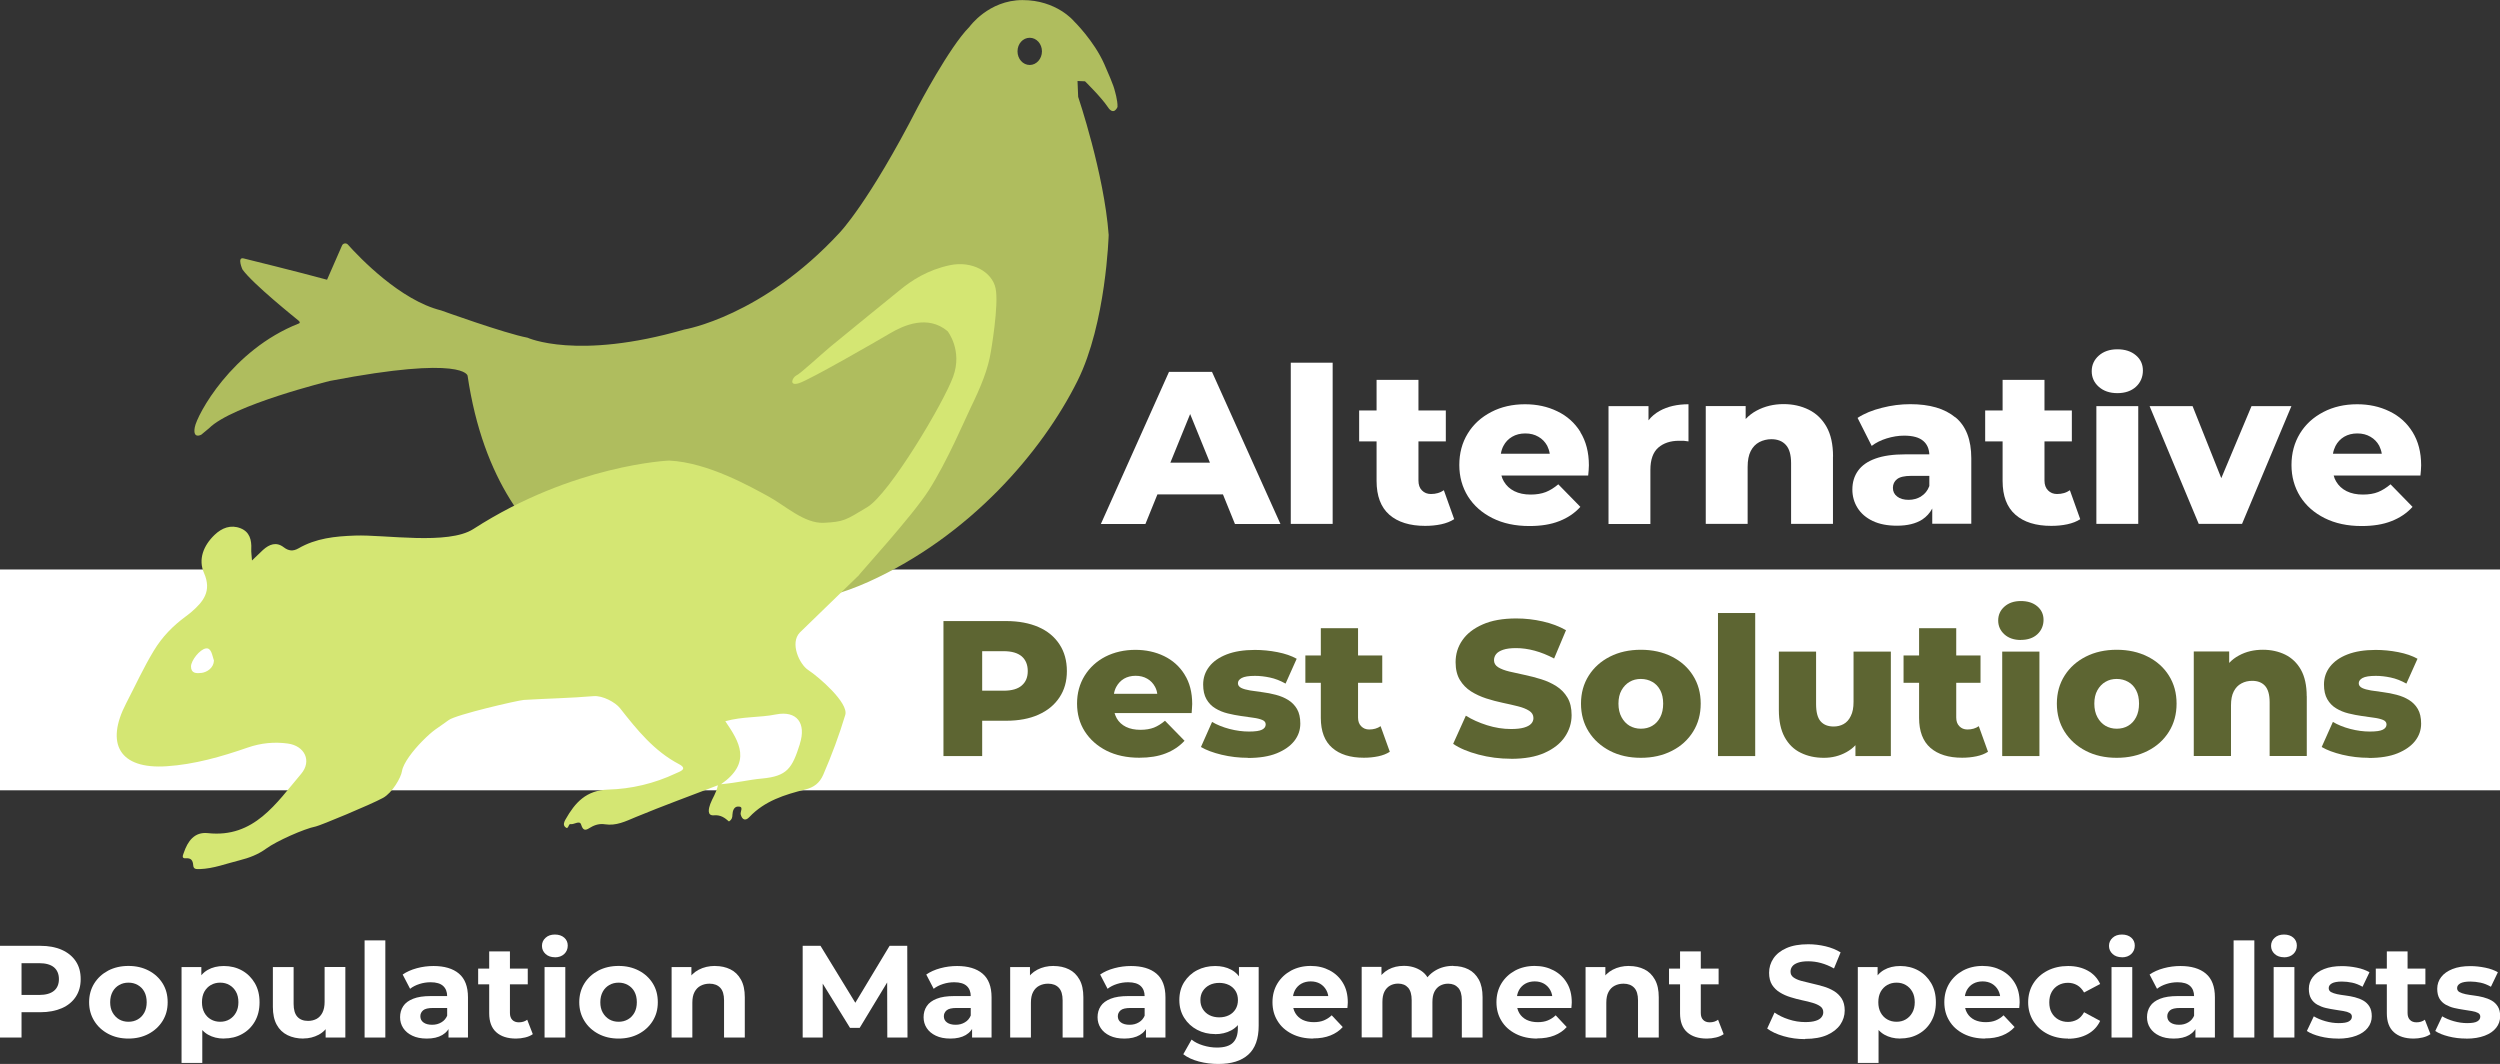<?xml version="1.0" encoding="UTF-8"?>
<svg id="a" data-name="Layer 1" xmlns="http://www.w3.org/2000/svg" viewBox="0 0 317 134.91">
  <rect x="0" y="0" width="317" height="134.91" fill="#333333" stroke="none"/>
  <g>
    <rect x="0" y="72.21" width="317" height="28" style="fill: #fff;"/>
    <path d="M136.71,12.28l-.08-2.01.95.04s2.09,2.05,2.88,3.25c.78,1.19,1.24,0,1.24,0,.04-.82-.37-2.14-.37-2.14,0,0,0-.34-1.31-3.3-1.31-2.96-3.84-5.43-3.84-5.43,0,0-2.19-2.68-6.52-2.68s-6.74,3.4-6.74,3.4c-2.53,2.52-6.53,10.14-6.53,10.14-6.25,12.17-9.92,15.95-9.92,15.95-9.81,10.63-19.68,12.28-19.68,12.28-13.65,3.94-19.9,1.04-19.9,1.04-2.9-.55-10.96-3.46-10.96-3.46-5.15-1.28-10.29-6.64-11.82-8.35-.22-.24-.62-.17-.74.12l-1.9,4.34c-3.42-.94-10.61-2.71-10.61-2.71-.82-.17-.12,1.4-.12,1.4,1.27,1.81,6.78,6.21,7.11,6.49.33.29.04.37.04.37-8.55,3.37-12.9,11.59-13.19,13.15-.29,1.56.82.95.82.95l.99-.82c2.96-2.96,15.33-6,15.33-6,17.1-3.28,17.45-.66,17.45-.66,3.96,26.8,23.99,28.28,23.99,28.28,0,0,14.01,3.66,26.84-2.14,12.83-5.79,22-16.44,26.51-25.49,3.63-7.29,3.95-18.5,3.95-18.5-.57-7.77-3.87-17.51-3.87-17.51ZM130.57,8.24c-.86,0-1.55-.77-1.55-1.73s.69-1.72,1.55-1.72,1.55.77,1.55,1.72-.7,1.73-1.55,1.73Z" style="fill: #afbd5e;"/>
    <path d="M108.79,73.07c.3-.45,6.87-7.61,8.97-10.89,2.39-3.75,4.58-8.96,5.31-10.46,1.32-2.71,2.22-4.91,2.57-7.12,0,0,1.04-5.94.6-8.04-.44-2.1-3-3.53-5.81-2.93-2.81.6-4.85,1.93-6.35,3.17,0,0-7.26,5.89-8.71,7.1s-3.84,3.45-4.38,3.7c-.53.26-1,1.42.34.98,1.35-.43,9.8-5.29,11.52-6.31,1.72-1.02,4.79-2.4,7.31-.27,0,0,1.92,2.42.7,5.76-1.21,3.34-8.06,14.84-10.88,16.54-2.81,1.7-3.01,1.86-5.51,1.99-2.5.13-5.01-2.27-7.1-3.38-2.08-1.12-7.57-4.28-12.53-4.51,0,0-12.11.49-24.82,8.68-3.19,2.06-11.24.69-15,.83-2.55.09-4.94.33-7.19,1.63-.68.39-1.25.32-1.87-.16-.92-.7-1.8-.38-2.61.35-.42.39-.83.8-1.4,1.34-.04-.66-.11-1.05-.09-1.44.06-1.18-.21-2.2-1.37-2.65-1.23-.48-2.35-.05-3.28.84-1.42,1.36-2.1,3.11-1.34,4.84,1.01,2.3-.09,3.64-1.65,4.98-.22.19-.46.36-.68.53-1.62,1.2-2.95,2.54-4.04,4.34-1.31,2.16-2.36,4.47-3.51,6.68-2.64,5.09-.88,8.37,5.14,7.97,3.51-.23,6.94-1.21,10.28-2.37,1.71-.59,3.39-.74,5.09-.51,2.12.29,3.08,2.2,1.68,3.85-3.15,3.7-5.95,8.15-11.83,7.51-1.69-.18-2.55,1.01-3.05,2.5-.09.28-.34.74.27.69.68-.05.88.28.93.89.04.5.35.49.84.48,1.75-.06,3.35-.7,5.02-1.11,1.23-.31,2.36-.73,3.41-1.5,1.26-.92,4.76-2.5,6.29-2.8.54-.11,6.96-2.77,8.51-3.62,1.18-.65,2.28-2.58,2.4-3.39.16-1.03,1.44-2.65,2.53-3.76,1.56-1.58,1.85-1.57,3.4-2.72.91-.68,8.77-2.5,9.52-2.55,2.95-.18,5.91-.23,8.84-.48,1.15-.1,2.77.78,3.36,1.53,2.15,2.74,4.32,5.44,7.49,7.1,1.17.62.05.94-.41,1.16-2.73,1.29-5.65,1.98-8.59,2.06-2.78.08-4.19,1.64-5.4,3.78-.18.31-.33.68-.06.95.46.46.38-.41.69-.35.46.08,1.17-.54,1.35.07.29.97.72.62,1.22.33.57-.34,1.19-.48,1.8-.38,1.43.22,2.62-.38,3.91-.92,3.44-1.42,6.94-2.7,10.41-4.03-.21,1.01-.71,1.65-.97,2.38-.18.5-.47,1.51.46,1.43.89-.08,1.41.35,1.91.78.42-.27.43-.57.44-.84.02-.51.2-1.03.69-1.05.83-.04.26.65.36,1.01.18.66.59.86,1.09.33,1.95-2.07,4.5-2.85,7.09-3.5,1.1-.27,1.82-.81,2.28-1.86,1.08-2.49,2.02-5.01,2.8-7.6.45-1.52-3.36-4.82-4.71-5.7-1.09-.71-2.35-3.4-1.05-4.75l7.34-7.12ZM25.53,85.32c-.65.09-1.31.06-1.31-.81,0-.76,1.12-2.18,1.89-2.29.71-.11.8.94,1.02,1.54-.04.92-.85,1.47-1.59,1.57ZM101.43,94.32c-.98,3.1-1.6,4.1-4.82,4.4-1.67.15-2.96.51-5.18.72,3.95-2.76,2.32-5.38.54-7.99,2.22-.62,4.34-.44,6.42-.86,2.67-.52,3.86,1.12,3.03,3.73Z" style="fill: #d4e673;"/>
    <g>
      <path d="M153.68,47.15h-5.45l-8.64,19.29h5.65l1.52-3.75h8.31l1.52,3.75h5.77l-8.68-19.29ZM148.4,58.67l2.51-6.17,2.51,6.17h-5.02Z" style="fill: #fff;"/>
      <path d="M163.67,66.43v-20.44h5.31v20.44h-5.31Z" style="fill: #fff;"/>
      <path d="M184.39,65.83c-.45.29-1,.51-1.65.65-.66.14-1.33.2-2.04.2-1.93,0-3.45-.47-4.53-1.41-1.08-.95-1.62-2.38-1.62-4.29v-5.01h-2.21v-3.92h2.21v-3.88h5.31v3.88h3.47v3.92h-3.47v4.96c0,.53.14.95.44,1.25.3.31.68.46,1.15.46.63,0,1.18-.16,1.63-.48l1.31,3.67Z" style="fill: #fff;"/>
      <path d="M200.4,54.78c-.72-1.16-1.7-2.04-2.94-2.63-1.23-.6-2.59-.89-4.09-.89-1.58,0-3.01.32-4.28.98-1.27.66-2.27,1.56-2.98,2.73-.72,1.17-1.07,2.5-1.07,3.99s.37,2.81,1.1,3.99c.74,1.17,1.77,2.08,3.11,2.75,1.33.67,2.9,1,4.68,1,1.46,0,2.72-.2,3.78-.62,1.06-.41,1.96-1.01,2.68-1.81l-2.8-2.86c-.52.44-1.05.77-1.58.98-.54.21-1.18.32-1.92.32-.8,0-1.49-.14-2.07-.43-.58-.29-1.02-.7-1.33-1.23-.14-.23-.24-.48-.31-.75h11c.02-.2.04-.42.06-.66.02-.24.03-.45.03-.64,0-1.65-.37-3.06-1.09-4.22ZM190.31,57.53c.06-.36.16-.68.32-.98.26-.5.63-.89,1.11-1.17.48-.28,1.03-.42,1.67-.42s1.18.14,1.66.42c.48.27.85.66,1.12,1.15.15.31.26.63.32,1h-6.19Z" style="fill: #fff;"/>
      <path d="M214.1,51.25v4.72c-.24-.04-.45-.07-.62-.08-.18,0-.37,0-.58,0-1.08,0-1.96.29-2.63.87-.66.58-1,1.52-1,2.82v6.86h-5.31v-14.94h5.07v1.8c.38-.49.86-.89,1.42-1.2,1-.56,2.23-.84,3.66-.84Z" style="fill: #fff;"/>
      <path d="M232.42,57.89v8.54h-5.31v-7.69c0-1.06-.22-1.84-.66-2.32-.44-.49-1.06-.73-1.84-.73-.55,0-1.06.13-1.53.37-.47.25-.83.63-1.09,1.14-.26.51-.39,1.18-.39,2.01v7.22h-5.31v-14.94h5.06v1.64c.4-.43.87-.79,1.4-1.07,1.01-.54,2.15-.82,3.41-.82,1.18,0,2.24.24,3.19.71.95.47,1.69,1.18,2.25,2.16.55.97.83,2.23.83,3.77Z" style="fill: #fff;"/>
      <path d="M247.93,52.92c-1.35-1.12-3.25-1.67-5.71-1.67-1.2,0-2.39.15-3.59.46-1.21.3-2.24.72-3.09,1.28l1.79,3.55c.52-.4,1.16-.72,1.9-.95.75-.23,1.48-.35,2.21-.35,1.12,0,1.93.23,2.44.68.47.4.72.97.76,1.69h-3.01c-1.57,0-2.84.18-3.83.54-1,.36-1.72.87-2.2,1.54s-.72,1.46-.72,2.38c0,.86.22,1.64.66,2.34.44.7,1.08,1.25,1.92,1.65.84.4,1.86.6,3.08.6,1.32,0,2.38-.26,3.2-.78.54-.36.96-.82,1.27-1.4v1.93h4.95v-8.29c0-2.37-.67-4.11-2.03-5.22ZM243.6,62.95c-.48.28-1,.43-1.58.43-.62,0-1.11-.14-1.46-.42-.36-.27-.54-.64-.54-1.1s.18-.83.52-1.1c.35-.28.95-.42,1.81-.42h2.29v1.29c-.22.59-.57,1.02-1.05,1.31Z" style="fill: #fff;"/>
      <path d="M263.78,65.83c-.44.29-1,.51-1.65.65-.65.14-1.33.2-2.04.2-1.94,0-3.46-.47-4.53-1.41-1.09-.95-1.63-2.38-1.63-4.29v-5.01h-2.21v-3.92h2.21v-3.88h5.31v3.88h3.47v3.92h-3.47v4.96c0,.53.15.95.45,1.25.3.31.68.46,1.14.46.64,0,1.18-.16,1.63-.48l1.31,3.67Z" style="fill: #fff;"/>
      <path d="M268.48,49.85c-.97,0-1.75-.27-2.35-.8-.6-.53-.9-1.19-.9-1.98s.3-1.45.9-1.98c.6-.53,1.38-.8,2.35-.8s1.75.25,2.35.76c.6.5.89,1.15.89,1.94s-.29,1.51-.88,2.05c-.59.54-1.38.81-2.36.81ZM265.82,66.43v-14.93h5.31v14.93h-5.31Z" style="fill: #fff;"/>
      <polygon points="290.55 51.5 284.29 66.43 278.8 66.43 272.57 51.5 278.02 51.5 281.66 60.63 285.49 51.5 290.55 51.5" style="fill: #fff;"/>
      <path d="M305.91,54.78c-.72-1.16-1.7-2.04-2.94-2.63-1.23-.6-2.59-.89-4.08-.89-1.59,0-3.01.32-4.28.98-1.27.66-2.27,1.56-2.98,2.73s-1.07,2.5-1.07,3.99.37,2.81,1.1,3.99c.74,1.17,1.77,2.08,3.11,2.75,1.34.67,2.9,1,4.68,1,1.46,0,2.72-.2,3.78-.62,1.06-.41,1.96-1.01,2.68-1.81l-2.79-2.86c-.53.44-1.06.77-1.58.98s-1.17.32-1.92.32c-.8,0-1.49-.14-2.07-.43-.58-.29-1.02-.7-1.33-1.23-.14-.23-.24-.48-.31-.75h11c.03-.2.04-.42.06-.66.02-.24.03-.45.03-.64,0-1.65-.37-3.06-1.09-4.22ZM295.82,57.53c.06-.36.17-.68.32-.98.26-.5.63-.89,1.1-1.17.48-.28,1.03-.42,1.67-.42s1.18.14,1.66.42c.48.27.85.66,1.12,1.15.15.31.26.63.32,1h-6.19Z" style="fill: #fff;"/>
    </g>
    <g>
      <path d="M134.34,81.7c-.63-.96-1.51-1.69-2.66-2.19s-2.52-.76-4.11-.76h-7.94v17.12h4.91v-4.48h3.03c1.58,0,2.96-.25,4.11-.77,1.15-.51,2.04-1.25,2.66-2.19.63-.94.94-2.05.94-3.34s-.31-2.44-.94-3.39ZM129.56,86.92c-.5.44-1.27.66-2.29.66h-2.73v-5.01h2.73c1.02,0,1.78.23,2.29.66.5.44.76,1.06.76,1.86s-.25,1.39-.76,1.83Z" style="fill: #5d6532;"/>
      <path d="M150.2,85.52c-.64-1.03-1.51-1.8-2.6-2.33-1.1-.53-2.31-.79-3.63-.79-1.4,0-2.67.29-3.8.86-1.12.58-2,1.39-2.64,2.42-.64,1.04-.96,2.22-.96,3.53s.32,2.5.98,3.53,1.58,1.85,2.76,2.45c1.18.59,2.57.89,4.15.89,1.3,0,2.41-.18,3.35-.55.95-.37,1.74-.9,2.39-1.6l-2.48-2.54c-.46.39-.93.68-1.4.87-.47.18-1.04.28-1.71.28-.71,0-1.32-.12-1.83-.37-.51-.25-.91-.62-1.18-1.09-.11-.21-.21-.43-.27-.66h9.77c0-.18.03-.37.04-.59.02-.21.03-.39.03-.56,0-1.47-.32-2.72-.97-3.74ZM141.25,87.97c.05-.31.15-.61.29-.87.24-.44.56-.79.98-1.04.42-.24.91-.37,1.47-.37s1.05.12,1.48.37c.42.24.75.58.99,1.03.14.26.24.56.28.88h-5.49Z" style="fill: #5d6532;"/>
      <path d="M158.24,96.09c-1.14,0-2.25-.13-3.34-.39-1.08-.26-1.96-.59-2.62-.98l1.41-3.18c.63.37,1.37.67,2.21.89.84.22,1.67.33,2.48.33s1.34-.08,1.65-.24c.31-.16.46-.38.46-.66,0-.26-.14-.45-.43-.57-.29-.12-.67-.22-1.14-.28-.47-.06-.99-.14-1.55-.22-.56-.08-1.13-.19-1.7-.33-.57-.14-1.09-.35-1.56-.64-.47-.28-.85-.67-1.13-1.16-.28-.49-.42-1.11-.42-1.86,0-.85.25-1.6.76-2.26.5-.66,1.25-1.18,2.22-1.56.98-.38,2.17-.57,3.57-.57.94,0,1.9.09,2.87.28.97.19,1.78.47,2.44.84l-1.41,3.15c-.66-.37-1.32-.63-1.99-.77-.66-.14-1.29-.21-1.89-.21-.79,0-1.35.09-1.68.27s-.48.4-.48.66.14.46.42.6c.28.14.66.24,1.13.32.47.07.99.15,1.55.22.56.07,1.13.18,1.7.33.57.15,1.09.36,1.56.65.47.29.85.67,1.13,1.15.28.48.42,1.1.42,1.85,0,.82-.25,1.55-.76,2.2-.51.65-1.25,1.17-2.23,1.57s-2.21.59-3.66.59Z" style="fill: #5d6532;"/>
      <path d="M176.22,95.33c-.4.26-.89.45-1.46.57-.58.12-1.18.18-1.82.18-1.72,0-3.06-.42-4.01-1.25-.97-.84-1.45-2.11-1.45-3.8v-4.45h-1.96v-3.47h1.96v-3.45h4.72v3.45h3.07v3.47h-3.07v4.4c0,.48.13.84.4,1.11.26.27.6.41,1.01.41.57,0,1.04-.14,1.45-.42l1.17,3.25Z" style="fill: #5d6532;"/>
      <path d="M191.58,96.21c-1.42,0-2.79-.18-4.11-.53-1.32-.35-2.39-.8-3.21-1.36l1.61-3.57c.78.49,1.68.89,2.69,1.21,1.02.32,2.03.48,3.04.48.68,0,1.22-.06,1.64-.18.41-.12.72-.28.91-.49.19-.2.29-.44.29-.72,0-.39-.18-.7-.55-.93-.36-.23-.84-.42-1.41-.56-.58-.15-1.22-.29-1.92-.44-.7-.15-1.41-.33-2.11-.56-.7-.23-1.35-.53-1.92-.89-.58-.37-1.05-.85-1.41-1.44-.36-.59-.55-1.35-.55-2.26,0-1.03.28-1.96.86-2.79.57-.83,1.43-1.5,2.57-2,1.14-.51,2.57-.76,4.27-.76,1.14,0,2.26.13,3.36.38,1.1.25,2.08.62,2.94,1.11l-1.51,3.59c-.83-.44-1.65-.77-2.46-.99-.81-.22-1.6-.33-2.36-.33-.68,0-1.23.07-1.64.21-.41.14-.71.32-.89.55-.18.23-.27.49-.27.78,0,.37.18.67.53.89.36.22.83.4,1.41.54.59.14,1.23.28,1.94.43.7.15,1.41.33,2.11.55.7.22,1.34.51,1.92.88.58.37,1.05.85,1.4,1.44.36.6.53,1.34.53,2.24,0,.99-.29,1.91-.86,2.75-.57.84-1.42,1.51-2.56,2.02-1.13.51-2.56.76-4.28.76Z" style="fill: #5d6532;"/>
      <path d="M208.06,96.09c-1.47,0-2.78-.29-3.92-.88-1.14-.59-2.04-1.4-2.69-2.43-.65-1.03-.98-2.22-.98-3.56s.33-2.52.98-3.55c.65-1.03,1.55-1.83,2.69-2.41,1.14-.58,2.45-.87,3.92-.87s2.78.29,3.93.87c1.15.58,2.05,1.38,2.69,2.41.65,1.03.97,2.21.97,3.55s-.32,2.52-.97,3.56c-.65,1.04-1.54,1.85-2.69,2.43-1.15.59-2.46.88-3.93.88ZM208.06,92.4c.55,0,1.03-.12,1.45-.37.42-.24.76-.61,1.01-1.09.25-.48.37-1.06.37-1.72s-.12-1.23-.37-1.7c-.25-.47-.58-.82-1.01-1.06-.42-.24-.91-.37-1.45-.37s-1.01.12-1.43.37c-.42.24-.76.6-1.02,1.06-.26.46-.39,1.03-.39,1.7s.13,1.24.39,1.72c.26.48.6.84,1.02,1.09.42.24.9.37,1.43.37Z" style="fill: #5d6532;"/>
      <path d="M217.84,95.87v-18.14h4.72v18.14h-4.72Z" style="fill: #5d6532;"/>
      <path d="M239.76,82.62v13.25h-4.49v-1.38c-.33.36-.71.64-1.14.88-.88.49-1.83.72-2.86.72-1.09,0-2.07-.21-2.94-.64-.87-.42-1.55-1.09-2.04-1.99-.49-.9-.73-2.05-.73-3.43v-7.41h4.72v6.65c0,1.03.19,1.76.58,2.2.39.44.94.65,1.65.65.46,0,.88-.1,1.26-.31s.69-.55.91-1.02c.24-.46.35-1.06.35-1.79v-6.38h4.72Z" style="fill: #5d6532;"/>
      <path d="M252.07,95.33c-.4.26-.89.45-1.46.57-.58.12-1.18.18-1.81.18-1.72,0-3.06-.42-4.02-1.25-.96-.84-1.44-2.11-1.44-3.8v-4.45h-1.97v-3.47h1.97v-3.45h4.71v3.45h3.08v3.47h-3.08v4.4c0,.48.13.84.4,1.11.26.27.6.41,1.02.41.56,0,1.04-.14,1.44-.42l1.17,3.25Z" style="fill: #5d6532;"/>
      <path d="M256.24,81.15c-.86,0-1.56-.24-2.08-.71s-.79-1.06-.79-1.76.26-1.29.79-1.76,1.22-.71,2.08-.71,1.56.22,2.09.67c.53.45.79,1.02.79,1.72s-.26,1.34-.78,1.82c-.52.48-1.22.72-2.1.72ZM253.88,95.87v-13.25h4.72v13.25h-4.72Z" style="fill: #5d6532;"/>
      <path d="M268.4,96.09c-1.47,0-2.78-.29-3.92-.88-1.14-.59-2.04-1.4-2.69-2.43-.65-1.03-.98-2.22-.98-3.56s.33-2.52.98-3.55c.65-1.03,1.55-1.83,2.69-2.41,1.14-.58,2.45-.87,3.92-.87s2.78.29,3.93.87c1.15.58,2.05,1.38,2.69,2.41.65,1.03.97,2.21.97,3.55s-.32,2.52-.97,3.56c-.65,1.04-1.54,1.85-2.69,2.43-1.15.59-2.46.88-3.93.88ZM268.4,92.4c.55,0,1.03-.12,1.45-.37.42-.24.76-.61,1.01-1.09.25-.48.37-1.06.37-1.72s-.12-1.23-.37-1.7c-.25-.47-.58-.82-1.01-1.06-.42-.24-.91-.37-1.45-.37s-1.01.12-1.43.37c-.42.24-.76.6-1.02,1.06-.26.46-.39,1.03-.39,1.7s.13,1.24.39,1.72c.26.48.6.84,1.02,1.09.42.24.9.37,1.43.37Z" style="fill: #5d6532;"/>
      <path d="M292.5,88.28v7.58h-4.71v-6.82c0-.95-.2-1.64-.58-2.07-.39-.43-.93-.64-1.63-.64-.5,0-.95.1-1.37.33-.42.22-.74.56-.97,1.01-.24.46-.35,1.05-.35,1.78v6.41h-4.72v-13.25h4.49v1.45c.36-.38.77-.7,1.25-.95.9-.49,1.9-.72,3.03-.72,1.04,0,1.99.21,2.83.62.84.42,1.51,1.06,1.99,1.92s.73,1.98.73,3.34Z" style="fill: #5d6532;"/>
      <path d="M300.35,96.09c-1.14,0-2.25-.13-3.34-.39-1.08-.26-1.96-.59-2.62-.98l1.42-3.18c.63.37,1.36.67,2.21.89.84.22,1.67.33,2.48.33s1.34-.08,1.65-.24c.31-.16.46-.38.46-.66,0-.26-.15-.45-.43-.57-.29-.12-.67-.22-1.14-.28-.47-.06-.99-.14-1.55-.22s-1.13-.19-1.7-.33c-.57-.14-1.09-.35-1.56-.64-.47-.28-.85-.67-1.13-1.16s-.42-1.11-.42-1.86c0-.85.25-1.6.76-2.26.51-.66,1.24-1.18,2.22-1.56.98-.38,2.17-.57,3.57-.57.94,0,1.9.09,2.87.28.97.19,1.78.47,2.44.84l-1.41,3.15c-.66-.37-1.32-.63-1.99-.77-.66-.14-1.29-.21-1.89-.21-.79,0-1.35.09-1.68.27-.32.18-.48.4-.48.66s.14.46.42.6.66.24,1.13.32c.47.07.99.15,1.55.22.56.07,1.13.18,1.7.33.57.15,1.09.36,1.56.65.47.29.85.67,1.13,1.15.28.48.42,1.1.42,1.85,0,.82-.25,1.55-.76,2.2-.51.65-1.25,1.17-2.23,1.57s-2.21.59-3.66.59Z" style="fill: #5d6532;"/>
    </g>
  </g>
  <g>
    <path d="M0,131.56v-11.63h5.11c1.06,0,1.97.17,2.73.51.76.34,1.35.82,1.77,1.45.42.63.62,1.38.62,2.26s-.21,1.61-.62,2.24c-.42.63-1.01,1.12-1.77,1.45s-1.67.51-2.73.51H1.52l1.21-1.21v4.42H0ZM2.73,127.44l-1.21-1.28h3.44c.84,0,1.47-.18,1.89-.53.42-.35.62-.85.62-1.48s-.21-1.14-.62-1.49c-.42-.35-1.05-.53-1.89-.53H1.52l1.21-1.28v6.59Z" style="fill: #fff;"/>
    <path d="M16.29,131.69c-.97,0-1.82-.2-2.57-.6s-1.34-.94-1.77-1.64c-.43-.69-.65-1.48-.65-2.37s.22-1.69.65-2.38c.43-.69,1.02-1.23,1.77-1.63.75-.39,1.6-.59,2.57-.59s1.81.2,2.56.59c.75.39,1.34.93,1.77,1.62.43.69.64,1.48.64,2.39s-.21,1.67-.64,2.37c-.43.69-1.02,1.24-1.77,1.64-.75.4-1.61.6-2.56.6ZM16.29,129.56c.44,0,.83-.1,1.18-.3.35-.2.62-.48.83-.86.2-.37.3-.81.3-1.32s-.1-.96-.3-1.33-.48-.65-.83-.85c-.35-.2-.74-.3-1.18-.3s-.83.1-1.18.3c-.35.2-.63.48-.83.85s-.31.81-.31,1.33.1.95.31,1.32c.21.37.49.66.83.86.35.2.74.3,1.18.3Z" style="fill: #fff;"/>
    <path d="M23.02,134.78v-12.16h2.51v1.83l-.05,2.66.17,2.64v5.03h-2.63ZM28.38,131.69c-.76,0-1.43-.17-2.01-.5-.57-.33-1.02-.84-1.34-1.52-.32-.68-.48-1.54-.48-2.58s.15-1.92.46-2.59.74-1.18,1.32-1.51c.57-.33,1.26-.5,2.06-.5.85,0,1.62.19,2.3.57.68.38,1.22.92,1.62,1.6.4.69.6,1.49.6,2.43s-.2,1.75-.6,2.44c-.4.69-.94,1.22-1.62,1.59-.68.38-1.45.56-2.3.56ZM27.92,129.56c.44,0,.83-.1,1.17-.3.34-.2.62-.48.83-.86.21-.37.31-.81.31-1.32s-.1-.96-.31-1.33c-.21-.37-.48-.65-.83-.85-.34-.2-.73-.3-1.17-.3s-.83.1-1.18.3c-.35.2-.62.48-.83.85-.2.37-.3.81-.3,1.33s.1.95.3,1.32c.2.37.48.66.83.86.35.2.74.3,1.18.3Z" style="fill: #fff;"/>
    <path d="M38.48,131.69c-.75,0-1.43-.14-2.02-.43s-1.05-.73-1.37-1.32c-.33-.59-.49-1.35-.49-2.27v-5.05h2.63v4.67c0,.74.16,1.29.48,1.64.32.35.77.52,1.36.52.4,0,.76-.09,1.08-.26.31-.17.56-.44.74-.8.18-.36.27-.81.27-1.35v-4.42h2.63v8.94h-2.5v-2.46l.45.71c-.3.62-.75,1.09-1.34,1.4s-1.23.47-1.93.47Z" style="fill: #fff;"/>
    <path d="M46.23,131.56v-12.32h2.63v12.32h-2.63Z" style="fill: #fff;"/>
    <path d="M54.11,131.69c-.71,0-1.32-.12-1.82-.36-.51-.24-.89-.56-1.16-.97-.27-.41-.4-.87-.4-1.38s.13-1,.4-1.4c.26-.4.68-.71,1.26-.94.57-.23,1.32-.34,2.24-.34h2.41v1.51h-2.12c-.62,0-1.04.1-1.27.3-.23.2-.35.45-.35.75,0,.33.13.6.4.79.26.19.63.29,1.09.29s.83-.1,1.18-.31c.35-.2.6-.51.76-.9l.4,1.2c-.19.58-.54,1.01-1.05,1.31s-1.16.45-1.96.45ZM56.87,131.56v-1.74l-.17-.38v-3.12c0-.55-.17-.99-.51-1.3-.34-.31-.87-.47-1.58-.47-.48,0-.96.07-1.42.22-.47.15-.86.35-1.19.61l-.94-1.81c.49-.34,1.09-.61,1.79-.8s1.41-.28,2.12-.28c1.38,0,2.46.32,3.22.96.76.64,1.15,1.64,1.15,3.01v5.1h-2.46Z" style="fill: #fff;"/>
    <path d="M60.63,124.81v-1.99h6.29v1.99h-6.29ZM65.42,131.69c-1.07,0-1.9-.27-2.5-.81-.6-.54-.89-1.34-.89-2.4v-7.84h2.63v7.81c0,.38.1.67.3.87.2.21.48.31.83.31.42,0,.77-.11,1.06-.33l.71,1.83c-.27.19-.59.33-.97.42-.38.09-.77.14-1.17.14Z" style="fill: #fff;"/>
    <path d="M70.36,121.38c-.48,0-.88-.14-1.18-.41-.3-.28-.46-.62-.46-1.03s.15-.75.46-1.03c.3-.28.7-.41,1.18-.41s.88.13,1.18.39c.3.26.45.6.45,1.01,0,.43-.15.79-.45,1.07-.3.28-.69.42-1.19.42ZM69.05,131.56v-8.94h2.63v8.94h-2.63Z" style="fill: #fff;"/>
    <path d="M78.44,131.69c-.97,0-1.82-.2-2.57-.6s-1.34-.94-1.77-1.64c-.43-.69-.65-1.48-.65-2.37s.22-1.69.65-2.38c.43-.69,1.02-1.23,1.77-1.63.75-.39,1.6-.59,2.57-.59s1.81.2,2.56.59c.75.39,1.34.93,1.77,1.62.43.69.64,1.48.64,2.39s-.21,1.67-.64,2.37c-.43.69-1.02,1.24-1.77,1.64-.75.4-1.61.6-2.56.6ZM78.44,129.56c.44,0,.83-.1,1.18-.3.35-.2.62-.48.83-.86.2-.37.3-.81.3-1.32s-.1-.96-.3-1.33-.48-.65-.83-.85c-.35-.2-.74-.3-1.18-.3s-.83.1-1.18.3c-.35.2-.63.48-.83.85s-.31.81-.31,1.33.1.95.31,1.32c.21.37.49.66.83.86.35.2.74.3,1.18.3Z" style="fill: #fff;"/>
    <path d="M90.68,122.49c.72,0,1.36.14,1.93.42.57.28,1.01.71,1.34,1.3s.49,1.33.49,2.23v5.12h-2.63v-4.72c0-.72-.16-1.25-.48-1.59-.32-.34-.77-.52-1.36-.52-.42,0-.79.09-1.12.26-.33.17-.59.43-.78.79-.19.35-.28.81-.28,1.36v4.42h-2.63v-8.94h2.51v2.47l-.47-.75c.33-.6.79-1.06,1.4-1.38.61-.32,1.3-.48,2.07-.48Z" style="fill: #fff;"/>
    <path d="M101.78,131.56v-11.63h2.26l5.02,8.21h-1.2l4.94-8.21h2.24l.03,11.63h-2.56l-.02-7.76h.47l-3.95,6.53h-1.23l-4.03-6.53h.57v7.76h-2.56Z" style="fill: #fff;"/>
    <path d="M120.49,131.69c-.71,0-1.32-.12-1.82-.36-.51-.24-.89-.56-1.16-.97-.27-.41-.4-.87-.4-1.38s.13-1,.4-1.4c.26-.4.68-.71,1.26-.94.57-.23,1.32-.34,2.24-.34h2.41v1.51h-2.12c-.62,0-1.04.1-1.27.3-.23.2-.35.45-.35.75,0,.33.13.6.4.79.26.19.63.29,1.09.29s.83-.1,1.18-.31c.35-.2.6-.51.76-.9l.4,1.2c-.19.58-.54,1.01-1.05,1.31s-1.16.45-1.96.45ZM123.26,131.56v-1.74l-.17-.38v-3.12c0-.55-.17-.99-.51-1.3-.34-.31-.87-.47-1.58-.47-.48,0-.96.07-1.42.22-.47.15-.86.35-1.19.61l-.94-1.81c.49-.34,1.09-.61,1.79-.8s1.41-.28,2.12-.28c1.38,0,2.46.32,3.22.96.76.64,1.15,1.64,1.15,3.01v5.1h-2.46Z" style="fill: #fff;"/>
    <path d="M133.61,122.49c.72,0,1.36.14,1.93.42.57.28,1.01.71,1.34,1.3s.49,1.33.49,2.23v5.12h-2.63v-4.72c0-.72-.16-1.25-.48-1.59-.32-.34-.77-.52-1.36-.52-.42,0-.79.09-1.12.26-.33.17-.59.43-.78.79-.19.35-.28.81-.28,1.36v4.42h-2.63v-8.94h2.51v2.47l-.47-.75c.33-.6.79-1.06,1.4-1.38.61-.32,1.3-.48,2.07-.48Z" style="fill: #fff;"/>
    <path d="M142.55,131.69c-.71,0-1.32-.12-1.82-.36-.51-.24-.89-.56-1.16-.97-.27-.41-.4-.87-.4-1.38s.13-1,.4-1.4c.26-.4.68-.71,1.26-.94.57-.23,1.32-.34,2.24-.34h2.41v1.51h-2.12c-.62,0-1.04.1-1.27.3-.23.2-.35.45-.35.75,0,.33.13.6.4.79.26.19.63.29,1.09.29s.83-.1,1.18-.31c.35-.2.6-.51.76-.9l.4,1.2c-.19.58-.54,1.01-1.05,1.31s-1.16.45-1.96.45ZM145.31,131.56v-1.74l-.17-.38v-3.12c0-.55-.17-.99-.51-1.3-.34-.31-.87-.47-1.58-.47-.48,0-.96.07-1.42.22-.47.15-.86.35-1.19.61l-.94-1.81c.49-.34,1.09-.61,1.79-.8s1.41-.28,2.12-.28c1.38,0,2.46.32,3.22.96.76.64,1.15,1.64,1.15,3.01v5.1h-2.46Z" style="fill: #fff;"/>
    <path d="M154.08,131.12c-.84,0-1.6-.18-2.28-.54-.68-.36-1.23-.86-1.64-1.51s-.62-1.4-.62-2.27.21-1.64.62-2.28.96-1.15,1.64-1.5c.68-.35,1.44-.53,2.28-.53.76,0,1.44.15,2.02.46.58.3,1.04.78,1.37,1.41s.49,1.45.49,2.45-.16,1.8-.49,2.43-.78,1.11-1.37,1.42c-.58.31-1.26.47-2.02.47ZM154.49,134.91c-.85,0-1.68-.1-2.47-.31-.79-.21-1.45-.51-1.98-.92l1.05-1.86c.38.31.87.56,1.46.74.59.18,1.17.27,1.75.27.93,0,1.61-.2,2.03-.61.42-.41.63-1.02.63-1.83v-1.34l.17-2.24-.03-2.26v-1.93h2.5v7.44c0,1.66-.44,2.88-1.32,3.67s-2.14,1.18-3.78,1.18ZM154.6,129c.46,0,.87-.09,1.23-.27.36-.18.64-.44.84-.77.2-.33.3-.71.3-1.15s-.1-.83-.3-1.15c-.2-.33-.48-.58-.84-.76-.36-.18-.77-.27-1.23-.27s-.87.09-1.23.27c-.36.18-.64.44-.85.76-.21.33-.31.71-.31,1.15s.1.81.31,1.15c.21.33.49.59.85.77.36.18.77.27,1.23.27Z" style="fill: #fff;"/>
    <path d="M166.52,131.69c-1.03,0-1.94-.2-2.72-.6-.78-.4-1.39-.94-1.81-1.64-.43-.69-.64-1.48-.64-2.37s.21-1.69.63-2.38c.42-.69,1-1.23,1.73-1.63.73-.39,1.56-.59,2.48-.59s1.69.19,2.4.56c.71.37,1.28.9,1.69,1.59.42.69.62,1.52.62,2.48,0,.1,0,.21-.02.34-.01.13-.02.25-.03.36h-7.37v-1.51h5.99l-1.01.45c0-.47-.1-.87-.29-1.21-.19-.34-.45-.61-.79-.81-.34-.19-.73-.29-1.18-.29s-.85.1-1.19.29c-.34.19-.61.47-.8.81-.19.35-.29.76-.29,1.24v.4c0,.49.11.92.33,1.29.22.37.53.65.93.85.4.19.87.29,1.41.29.48,0,.91-.07,1.27-.22s.7-.36,1-.65l1.4,1.49c-.42.47-.94.82-1.57,1.07-.63.25-1.35.37-2.18.37Z" style="fill: #fff;"/>
    <path d="M184.28,122.49c.72,0,1.36.14,1.91.42.56.28.99.71,1.32,1.3.32.58.48,1.33.48,2.23v5.12h-2.63v-4.72c0-.72-.15-1.25-.46-1.59s-.73-.52-1.28-.52c-.38,0-.72.09-1.03.26-.3.17-.54.43-.71.77-.17.34-.25.78-.25,1.31v4.48h-2.63v-4.72c0-.72-.15-1.25-.45-1.59s-.72-.52-1.27-.52c-.38,0-.73.09-1.03.26-.3.17-.54.43-.71.77-.17.34-.25.78-.25,1.31v4.48h-2.63v-8.94h2.51v2.44l-.47-.71c.31-.61.76-1.07,1.34-1.39s1.24-.47,1.98-.47c.83,0,1.56.21,2.18.62.62.41,1.04,1.05,1.24,1.9l-.93-.25c.3-.7.79-1.25,1.46-1.66s1.44-.61,2.3-.61Z" style="fill: #fff;"/>
    <path d="M194.92,131.69c-1.03,0-1.94-.2-2.72-.6-.78-.4-1.39-.94-1.81-1.64-.43-.69-.64-1.48-.64-2.37s.21-1.69.63-2.38c.42-.69,1-1.23,1.73-1.63.73-.39,1.56-.59,2.48-.59s1.69.19,2.4.56c.71.37,1.28.9,1.69,1.59.42.69.62,1.52.62,2.48,0,.1,0,.21-.02.34-.01.13-.02.25-.03.36h-7.37v-1.51h5.99l-1.01.45c0-.47-.1-.87-.29-1.21-.19-.34-.45-.61-.79-.81-.34-.19-.73-.29-1.18-.29s-.85.1-1.19.29c-.34.19-.61.47-.8.81-.19.35-.29.76-.29,1.24v.4c0,.49.11.92.33,1.29.22.37.53.65.93.85.4.19.87.29,1.41.29.48,0,.91-.07,1.27-.22s.7-.36,1-.65l1.4,1.49c-.42.47-.94.82-1.57,1.07-.63.25-1.35.37-2.18.37Z" style="fill: #fff;"/>
    <path d="M206.57,122.49c.72,0,1.36.14,1.93.42.57.28,1.01.71,1.34,1.3s.49,1.33.49,2.23v5.12h-2.63v-4.72c0-.72-.16-1.25-.48-1.59-.32-.34-.77-.52-1.36-.52-.42,0-.79.09-1.12.26-.33.17-.59.43-.78.79-.19.35-.28.81-.28,1.36v4.42h-2.63v-8.94h2.51v2.47l-.47-.75c.33-.6.79-1.06,1.4-1.38.61-.32,1.3-.48,2.07-.48Z" style="fill: #fff;"/>
    <path d="M211.63,124.81v-1.99h6.29v1.99h-6.29ZM216.42,131.69c-1.07,0-1.9-.27-2.5-.81-.6-.54-.89-1.34-.89-2.4v-7.84h2.63v7.81c0,.38.1.67.3.87.2.21.48.31.83.31.42,0,.77-.11,1.06-.33l.71,1.83c-.27.19-.59.33-.97.42-.38.09-.77.14-1.17.14Z" style="fill: #fff;"/>
    <path d="M228.88,131.76c-.94,0-1.85-.12-2.71-.37-.87-.25-1.56-.57-2.09-.97l.93-2.03c.51.35,1.1.65,1.8.87.69.23,1.39.34,2.1.34.54,0,.97-.05,1.31-.16.33-.1.58-.25.73-.44.16-.19.24-.4.24-.65,0-.31-.12-.56-.37-.74-.25-.18-.57-.33-.98-.45-.4-.12-.85-.23-1.34-.33-.49-.1-.98-.24-1.47-.39s-.94-.35-1.34-.6c-.4-.24-.73-.56-.99-.96-.25-.4-.38-.91-.38-1.53,0-.66.18-1.27.55-1.82.37-.55.92-.99,1.65-1.31.74-.33,1.66-.49,2.77-.49.74,0,1.47.09,2.19.26.72.17,1.35.43,1.91.77l-.84,2.04c-.55-.31-1.1-.54-1.65-.69-.55-.15-1.09-.22-1.62-.22s-.96.06-1.3.18c-.34.12-.58.28-.72.47-.15.19-.22.42-.22.67,0,.3.12.54.37.72.25.18.57.33.98.44.4.11.85.22,1.34.33.49.11.98.24,1.47.38s.94.34,1.34.58c.4.24.73.56.99.96.25.4.38.9.38,1.51,0,.65-.19,1.25-.56,1.79-.37.54-.93.98-1.66,1.31-.74.33-1.67.5-2.79.5Z" style="fill: #fff;"/>
    <path d="M235.57,134.78v-12.16h2.51v1.83l-.05,2.66.17,2.64v5.03h-2.63ZM240.94,131.69c-.76,0-1.43-.17-2.01-.5-.57-.33-1.02-.84-1.34-1.52-.32-.68-.48-1.54-.48-2.58s.15-1.92.46-2.59.74-1.18,1.32-1.51c.57-.33,1.26-.5,2.06-.5.85,0,1.62.19,2.3.57.68.38,1.22.92,1.62,1.6.4.69.6,1.49.6,2.43s-.2,1.75-.6,2.44c-.4.69-.94,1.22-1.62,1.59-.68.38-1.45.56-2.3.56ZM240.48,129.56c.44,0,.83-.1,1.17-.3.34-.2.62-.48.83-.86.21-.37.31-.81.31-1.32s-.1-.96-.31-1.33c-.21-.37-.48-.65-.83-.85-.34-.2-.73-.3-1.17-.3s-.83.1-1.18.3c-.35.2-.62.48-.83.85-.2.37-.3.81-.3,1.33s.1.95.3,1.32c.2.37.48.66.83.86.35.2.74.3,1.18.3Z" style="fill: #fff;"/>
    <path d="M251.71,131.69c-1.03,0-1.94-.2-2.72-.6-.78-.4-1.39-.94-1.81-1.64-.43-.69-.64-1.48-.64-2.37s.21-1.69.63-2.38c.42-.69,1-1.23,1.73-1.63.73-.39,1.56-.59,2.48-.59s1.69.19,2.4.56c.71.37,1.28.9,1.69,1.59.42.69.62,1.52.62,2.48,0,.1,0,.21-.02.34-.01.13-.02.25-.03.36h-7.37v-1.51h5.99l-1.01.45c0-.47-.1-.87-.29-1.21-.19-.34-.45-.61-.79-.81-.34-.19-.73-.29-1.18-.29s-.85.1-1.19.29c-.34.19-.61.47-.8.81-.19.35-.29.76-.29,1.24v.4c0,.49.11.92.33,1.29.22.37.53.65.93.85.4.19.87.29,1.41.29.48,0,.91-.07,1.27-.22s.7-.36,1-.65l1.4,1.49c-.42.47-.94.82-1.57,1.07-.63.25-1.35.37-2.18.37Z" style="fill: #fff;"/>
    <path d="M262.23,131.69c-.98,0-1.85-.2-2.61-.59-.76-.39-1.36-.94-1.8-1.64-.43-.7-.65-1.49-.65-2.37s.22-1.69.65-2.38c.43-.69,1.03-1.23,1.8-1.63.76-.39,1.64-.59,2.61-.59s1.79.2,2.5.59c.71.39,1.23.95,1.57,1.69l-2.04,1.08c-.24-.42-.53-.73-.88-.93-.35-.2-.74-.3-1.16-.3-.45,0-.85.1-1.21.3-.36.2-.64.48-.85.85s-.31.81-.31,1.33.1.96.31,1.33c.21.37.49.65.85.85s.76.3,1.21.3c.42,0,.8-.1,1.16-.29.35-.19.65-.51.88-.94l2.04,1.1c-.34.72-.86,1.28-1.57,1.67-.71.39-1.54.59-2.5.59Z" style="fill: #fff;"/>
    <path d="M269.06,121.38c-.48,0-.88-.14-1.18-.41-.3-.28-.46-.62-.46-1.03s.15-.75.46-1.03c.3-.28.7-.41,1.18-.41s.88.13,1.18.39c.3.26.45.6.45,1.01,0,.43-.15.79-.45,1.07-.3.28-.69.42-1.19.42ZM267.74,131.56v-8.94h2.63v8.94h-2.63Z" style="fill: #fff;"/>
    <path d="M275.62,131.69c-.71,0-1.32-.12-1.82-.36-.51-.24-.89-.56-1.16-.97-.27-.41-.4-.87-.4-1.38s.13-1,.4-1.4c.26-.4.68-.71,1.26-.94.57-.23,1.32-.34,2.24-.34h2.41v1.51h-2.12c-.62,0-1.04.1-1.27.3-.23.2-.35.45-.35.75,0,.33.13.6.4.79.26.19.63.29,1.09.29s.83-.1,1.18-.31c.35-.2.6-.51.76-.9l.4,1.2c-.19.58-.54,1.01-1.05,1.31s-1.16.45-1.96.45ZM278.38,131.56v-1.74l-.17-.38v-3.12c0-.55-.17-.99-.51-1.3-.34-.31-.87-.47-1.58-.47-.48,0-.96.07-1.42.22-.47.15-.86.35-1.19.61l-.94-1.81c.49-.34,1.09-.61,1.79-.8s1.41-.28,2.12-.28c1.38,0,2.46.32,3.22.96.76.64,1.15,1.64,1.15,3.01v5.1h-2.46Z" style="fill: #fff;"/>
    <path d="M283.22,131.56v-12.32h2.63v12.32h-2.63Z" style="fill: #fff;"/>
    <path d="M289.61,121.38c-.48,0-.88-.14-1.18-.41-.3-.28-.46-.62-.46-1.03s.15-.75.46-1.03c.3-.28.7-.41,1.18-.41s.88.13,1.18.39c.3.26.45.6.45,1.01,0,.43-.15.79-.45,1.07-.3.28-.69.42-1.19.42ZM288.3,131.56v-8.94h2.63v8.94h-2.63Z" style="fill: #fff;"/>
    <path d="M296.43,131.69c-.78,0-1.52-.09-2.23-.27s-1.28-.41-1.69-.69l.88-1.86c.42.25.91.46,1.48.62.57.16,1.13.24,1.68.24.61,0,1.04-.07,1.29-.22s.38-.34.38-.6c0-.21-.1-.37-.29-.47-.2-.11-.46-.19-.78-.24-.33-.06-.68-.11-1.07-.17-.39-.06-.78-.13-1.17-.22-.39-.09-.75-.24-1.08-.42-.33-.19-.59-.44-.78-.76s-.29-.74-.29-1.25c0-.56.17-1.06.5-1.49s.81-.77,1.44-1.02c.63-.25,1.38-.37,2.26-.37.62,0,1.25.07,1.89.2s1.17.33,1.6.58l-.88,1.84c-.44-.25-.88-.43-1.32-.52-.44-.09-.87-.14-1.29-.14-.58,0-1.01.08-1.28.23-.27.16-.4.35-.4.6,0,.22.1.39.29.5.2.11.46.2.78.27.33.07.68.12,1.07.17.39.05.78.12,1.17.22.39.1.75.24,1.07.42.32.18.58.43.78.75s.3.73.3,1.24c0,.55-.17,1.04-.51,1.47s-.82.76-1.46,1c-.64.24-1.41.37-2.32.37Z" style="fill: #fff;"/>
    <path d="M301.25,124.81v-1.99h6.29v1.99h-6.29ZM306.04,131.69c-1.07,0-1.9-.27-2.5-.81-.6-.54-.89-1.34-.89-2.4v-7.84h2.63v7.81c0,.38.1.67.3.87.2.21.48.31.83.31.42,0,.77-.11,1.06-.33l.71,1.83c-.27.19-.59.33-.97.42-.38.09-.77.14-1.17.14Z" style="fill: #fff;"/>
    <path d="M312.71,131.69c-.78,0-1.52-.09-2.23-.27s-1.28-.41-1.69-.69l.88-1.86c.42.25.91.46,1.48.62.57.16,1.13.24,1.68.24.61,0,1.04-.07,1.29-.22s.38-.34.38-.6c0-.21-.1-.37-.29-.47-.2-.11-.46-.19-.78-.24-.33-.06-.68-.11-1.07-.17-.39-.06-.78-.13-1.17-.22-.39-.09-.75-.24-1.08-.42-.33-.19-.59-.44-.78-.76s-.29-.74-.29-1.25c0-.56.17-1.06.5-1.49s.81-.77,1.44-1.02c.63-.25,1.38-.37,2.26-.37.62,0,1.25.07,1.89.2s1.17.33,1.6.58l-.88,1.84c-.44-.25-.88-.43-1.32-.52-.44-.09-.87-.14-1.29-.14-.58,0-1.01.08-1.28.23-.27.16-.4.35-.4.6,0,.22.1.39.29.5.2.11.46.2.78.27.33.07.68.12,1.07.17.39.05.78.12,1.17.22.39.1.75.24,1.07.42.32.18.58.43.78.75s.3.73.3,1.24c0,.55-.17,1.04-.51,1.47s-.82.76-1.46,1c-.64.24-1.41.37-2.32.37Z" style="fill: #fff;"/>
  </g>
</svg>